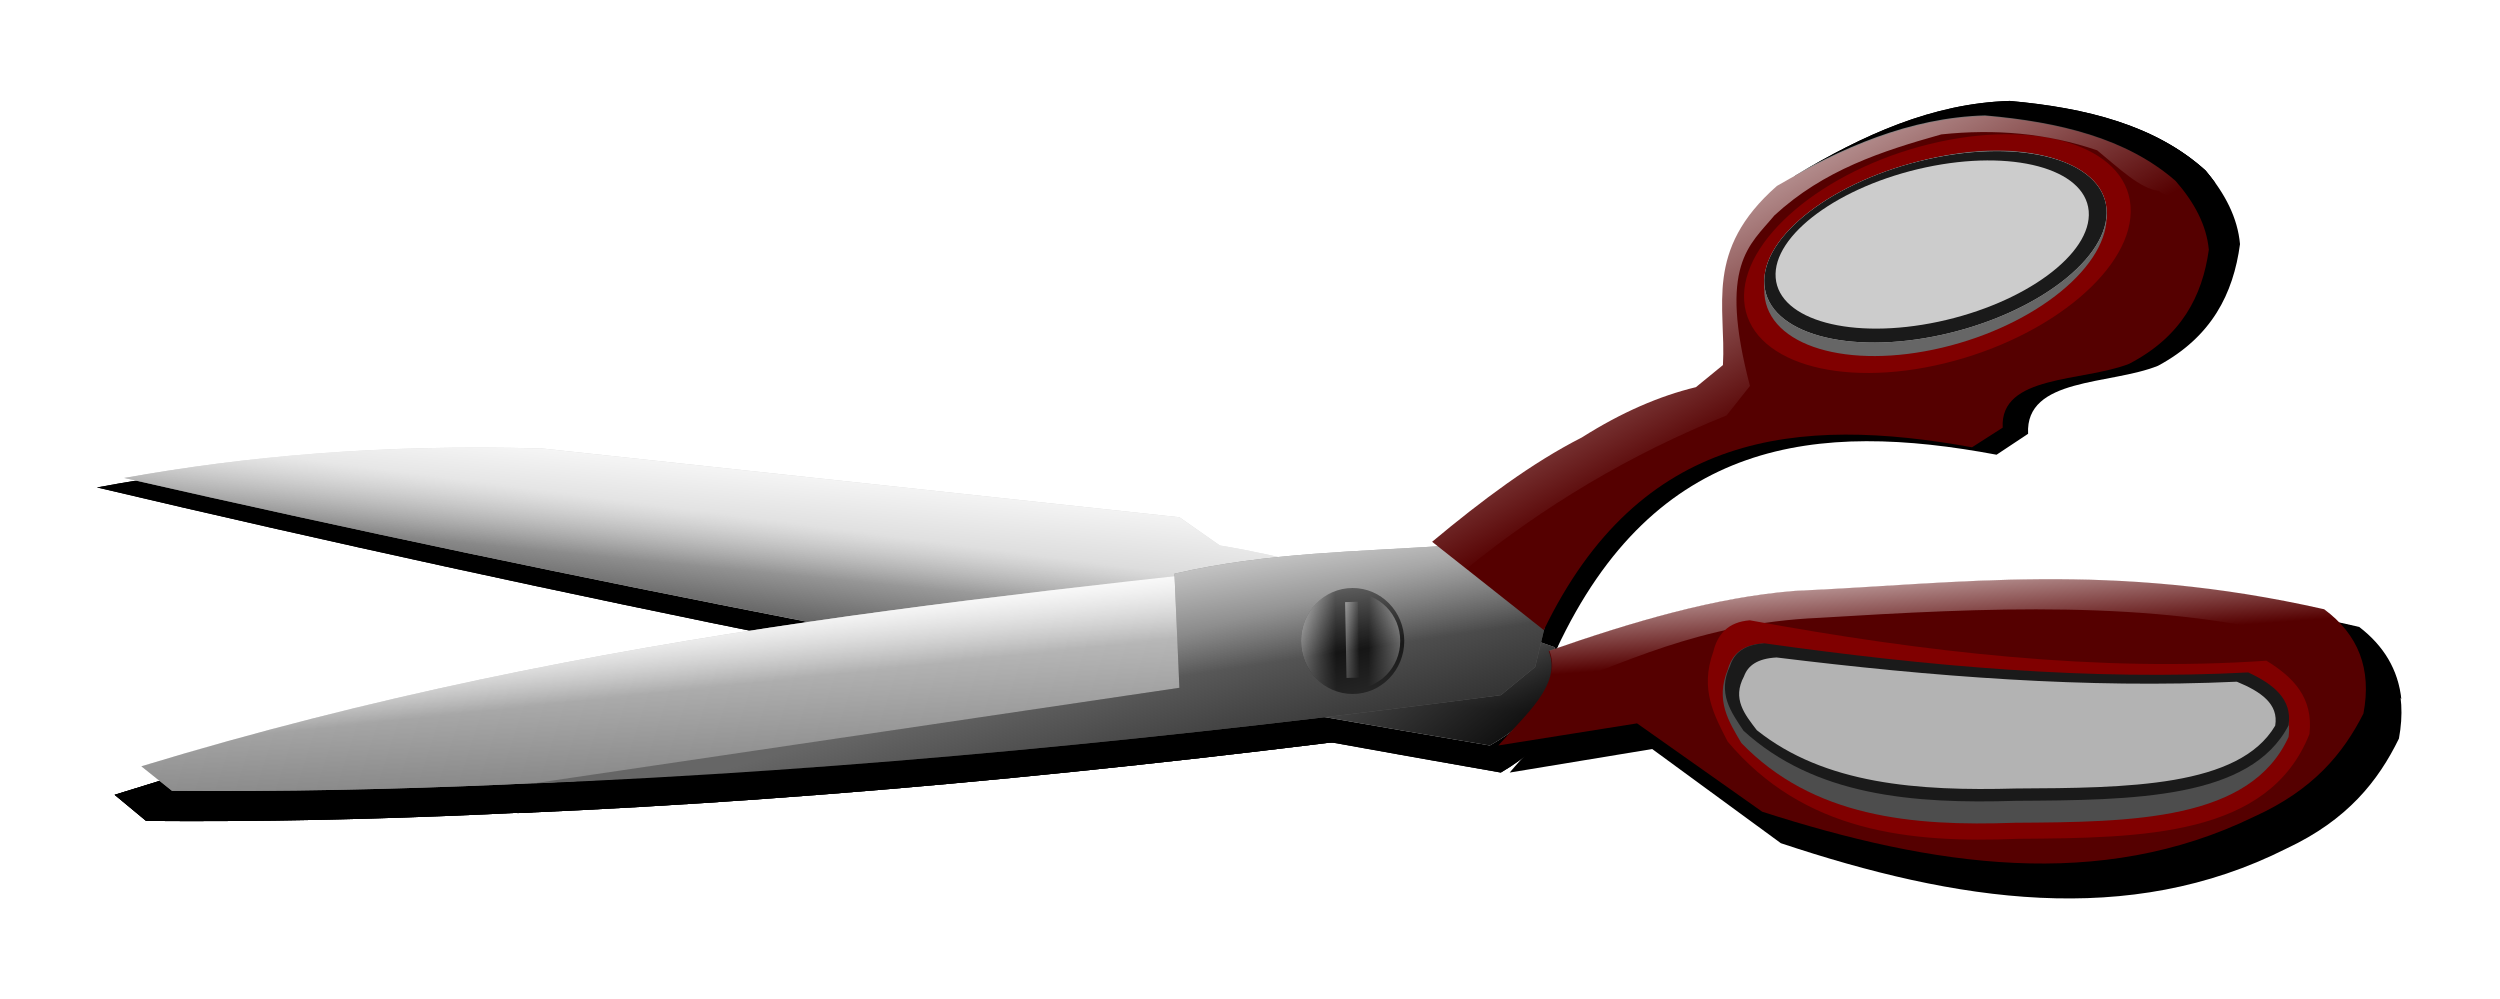 <?xml version="1.0" encoding="UTF-8" standalone="no"?>
<!-- Created with Inkscape (http://www.inkscape.org/) -->
<svg
    xmlns:inkscape="http://www.inkscape.org/namespaces/inkscape"
    xmlns:rdf="http://www.w3.org/1999/02/22-rdf-syntax-ns#"
    xmlns="http://www.w3.org/2000/svg"
    xmlns:sodipodi="http://sodipodi.sourceforge.net/DTD/sodipodi-0.dtd"
    xmlns:cc="http://creativecommons.org/ns#"
    xmlns:xlink="http://www.w3.org/1999/xlink"
    xmlns:dc="http://purl.org/dc/elements/1.1/"
    id="svg2985"
    viewBox="0 0 829.61 331.37"
    sodipodi:docname="_svgclean2.svg"
    version="1.1"
    inkscape:version="0.48.3.1 r9886"
  >
  <defs
      id="defs2987"
    >
    <linearGradient
        id="linearGradient4018"
        inkscape:collect="always"
      >
      <stop
          id="stop4020"
          style="stop-color:#ffffff"
          offset="0"
      />
      <stop
          id="stop4022"
          style="stop-color:#ffffff;stop-opacity:0"
          offset="1"
      />
    </linearGradient
    >
    <filter
        id="filter4198"
        height="1.252"
        width="1.084"
        color-interpolation-filters="sRGB"
        y="-.126"
        x="-.042"
        inkscape:collect="always"
      >
      <feGaussianBlur
          id="feGaussianBlur4200"
          stdDeviation="13.063"
          inkscape:collect="always"
      />
    </filter
    >
    <linearGradient
        id="linearGradient4208"
        y2="392.55"
        xlink:href="#linearGradient4018"
        gradientUnits="userSpaceOnUse"
        x2="536.4"
        y1="392.89"
        x1="516.12"
        inkscape:collect="always"
    />
    <linearGradient
        id="linearGradient4214"
        y2="174.46"
        gradientUnits="userSpaceOnUse"
        x2="389.76"
        y1="174.46"
        x1="356.18"
        inkscape:collect="always"
      >
      <stop
          id="stop3847"
          style="stop-color:#808080"
          offset="0"
      />
      <stop
          id="stop3849"
          style="stop-color:#808080;stop-opacity:0"
          offset="1"
      />
    </linearGradient
    >
    <linearGradient
        id="linearGradient4227"
        y2="341"
        xlink:href="#linearGradient4018"
        gradientUnits="userSpaceOnUse"
        x2="649.03"
        y1="236.35"
        x1="592.43"
        inkscape:collect="always"
    />
    <linearGradient
        id="linearGradient4236"
        y2="395.56"
        gradientUnits="userSpaceOnUse"
        x2="741.87"
        y1="356.06"
        x1="739.02"
        inkscape:collect="always"
      >
      <stop
          id="stop3982"
          style="stop-color:#ffffff"
          offset="0"
      />
      <stop
          id="stop3984"
          style="stop-color:#ffffff;stop-opacity:0"
          offset="1"
      />
    </linearGradient
    >
    <linearGradient
        id="linearGradient4245"
        y2="400.03"
        gradientUnits="userSpaceOnUse"
        x2="529.73"
        y1="343.44"
        x1="521.18"
        inkscape:collect="always"
      >
      <stop
          id="stop4032"
          style="stop-color:#ffffff"
          offset="0"
      />
      <stop
          id="stop4034"
          style="stop-color:#ffffff;stop-opacity:0"
          offset="1"
      />
    </linearGradient
    >
    <linearGradient
        id="linearGradient4248"
        y2="380.08"
        gradientUnits="userSpaceOnUse"
        x2="536.65"
        y1="427.32"
        x1="550.5"
        inkscape:collect="always"
      >
      <stop
          id="stop3900"
          style="stop-color:#333333"
          offset="0"
      />
      <stop
          id="stop3902"
          style="stop-color:#333333;stop-opacity:0"
          offset="1"
      />
    </linearGradient
    >
    <linearGradient
        id="linearGradient4258"
        y2="408.18"
        gradientUnits="userSpaceOnUse"
        x2="344.87"
        y1="384.97"
        x1="342.43"
        inkscape:collect="always"
      >
      <stop
          id="stop4042"
          style="stop-color:#ffffff"
          offset="0"
      />
      <stop
          id="stop4044"
          style="stop-color:#ffffff;stop-opacity:0"
          offset="1"
      />
    </linearGradient
    >
    <linearGradient
        id="linearGradient4261"
        y2="378.45"
        gradientUnits="userSpaceOnUse"
        x2="432.42"
        y1="461.52"
        x1="436.49"
        inkscape:collect="always"
      >
      <stop
          id="stop3890"
          style="stop-color:#666666"
          offset="0"
      />
      <stop
          id="stop3892"
          style="stop-color:#666666;stop-opacity:0"
          offset="1"
      />
    </linearGradient
    >
    <linearGradient
        id="linearGradient4265"
        y2="349.95"
        gradientUnits="userSpaceOnUse"
        x2="339.58"
        y1="380.9"
        x1="335.51"
        inkscape:collect="always"
      >
      <stop
          id="stop3880"
          style="stop-color:#666666"
          offset="0"
      />
      <stop
          id="stop3882"
          style="stop-color:#666666;stop-opacity:0"
          offset="1"
      />
    </linearGradient
    >
    <linearGradient
        id="linearGradient4300"
        y2="375.2"
        gradientUnits="userSpaceOnUse"
        x2="409.61"
        y1="333.67"
        x1="413.69"
        inkscape:collect="always"
      >
      <stop
          id="stop4296"
          style="stop-color:#ffffff"
          offset="0"
      />
      <stop
          id="stop4298"
          style="stop-color:#ffffff;stop-opacity:0"
          offset="1"
      />
    </linearGradient
    >
    <linearGradient
        id="linearGradient4347"
        y2="371.94"
        gradientUnits="userSpaceOnUse"
        x2="555.38"
        y1="441.16"
        x1="609.13"
        inkscape:collect="always"
      >
      <stop
          id="stop4343"
          style="stop-color:#000000"
          offset="0"
      />
      <stop
          id="stop4345"
          style="stop-color:#000000;stop-opacity:0"
          offset="1"
      />
    </linearGradient
    >
    <filter
        id="filter4417"
        height="1.945"
        width="1.42"
        color-interpolation-filters="sRGB"
        y="-.472"
        x="-.21"
        inkscape:collect="always"
      >
      <feGaussianBlur
          id="feGaussianBlur4419"
          stdDeviation="11.434"
          inkscape:collect="always"
      />
    </filter
    >
    <filter
        id="filter4481"
        height="1.509"
        width="1.144"
        color-interpolation-filters="sRGB"
        y="-.254"
        x="-.072"
        inkscape:collect="always"
      >
      <feGaussianBlur
          id="feGaussianBlur4483"
          stdDeviation="5.634"
          inkscape:collect="always"
      />
    </filter
    >
  </defs
  >
  <sodipodi:namedview
      id="namedview2989"
      bordercolor="#666666"
      inkscape:pageshadow="2"
      inkscape:window-y="0"
      pagecolor="#ffffff"
      inkscape:window-maximized="0"
      inkscape:zoom="0.86831672"
      inkscape:window-x="0"
      inkscape:window-height="645"
      showgrid="false"
      borderopacity="1.0"
      inkscape:current-layer="layer1"
      inkscape:cx="248.85148"
      inkscape:cy="-196.0752"
      inkscape:window-width="674"
      inkscape:pageopacity="0.0"
      inkscape:document-units="mm"
  />
  <g
      id="layer1"
      inkscape:label="Layer 1"
      inkscape:groupmode="layer"
      transform="translate(-106.6 -180.35)"
    >
    <g
        id="g4487"
      >
      <g
          id="g4076"
          style="filter:url(#filter4198);fill:#000000"
          transform="matrix(1.028,0,0,1.066,-13.164,-19.229)"
        >
        <path
            id="path4078"
            inkscape:connector-curvature="0"
            sodipodi:nodetypes="ccccccc"
            style="fill:#000000"
            d="m147.8 338.96c150.47 34.292 301.62 63.144 453.18 88.763 17.125-9.616 21.746-20.796 21.58-32.574-35.458-12.262-67.649-26.565-111.16-33.795l-13.437-9.365-211.32-22.802c-54.06-1.529-98.868 2.635-138.85 9.772z"
        />
        <path
            id="path4080"
            d="m147.8 338.96c150.47 34.292 301.62 63.144 453.18 88.763 17.125-9.616 21.746-20.796 21.58-32.574-35.458-12.262-67.649-26.565-111.16-33.795l-13.437-9.365-211.32-22.802c-54.06-1.529-98.868 2.635-138.85 9.772z"
            sodipodi:nodetypes="ccccccc"
            style="fill:#000000"
            inkscape:connector-curvature="0"
        />
        <path
            id="path4082"
            inkscape:connector-curvature="0"
            sodipodi:nodetypes="ccccccc"
            style="fill:#000000"
            d="m153.5 434.64c152.95-46.58 292.06-56.68 433.64-73.291l32.981 23.209-4.886 17.508-10.994 8.958c-146.85 16.902-293.71 32.953-440.56 31.759z"
        />
        <path
            id="path4084"
            d="m153.5 434.64c152.95-46.58 292.06-56.68 433.64-73.291l32.981 23.209-4.886 17.508-10.994 8.958c-146.85 16.902-293.71 32.953-440.56 31.759z"
            sodipodi:nodetypes="ccccccc"
            style="fill:#000000"
            inkscape:connector-curvature="0"
        />
        <path
            id="path4086"
            inkscape:connector-curvature="0"
            sodipodi:nodetypes="ccccccc"
            style="fill:#000000"
            d="m153.5 434.64c152.95-46.58 292.06-56.68 433.64-73.291l32.981 23.209-4.886 17.508-10.994 8.958c-146.85 16.902-293.71 32.953-440.56 31.759z"
        />
        <path
            id="path4088"
            d="m496.34 370.72 1.629 37.867-214.58 31.759c106.48-4.351 213.69-15.219 321.26-29.316l11.401-9.365 4.072-17.101-32.574-23.209c-30.206 2.142-59.995 2.198-91.206 9.365z"
            sodipodi:nodetypes="cccccccc"
            style="fill:#000000"
            inkscape:connector-curvature="0"
        />
        <g
            id="g4090"
            style="fill:#000000"
            transform="matrix(.145 0 0 .161 501.25 364.59)"
          >
          <path
              id="path4092"
              sodipodi:rx="17.101183"
              sodipodi:ry="15.16712"
              style="fill:#000000"
              sodipodi:type="arc"
              d="m559.05 391.59c0 8.377-7.657 15.167-17.101 15.167-9.445 0-17.101-6.791-17.101-15.167 0-8.377 7.657-15.167 17.101-15.167 9.4 0 17.038 6.729 17.101 15.066"
              sodipodi:open="true"
              transform="matrix(6.905,0,0,7.201,-3368.2,-2643)"
              sodipodi:cy="391.58618"
              sodipodi:cx="541.94458"
              sodipodi:end="6.2765478"
              sodipodi:start="0"
          />
          <path
              id="path4094"
              sodipodi:rx="17.101183"
              sodipodi:ry="15.16712"
              style="fill:#000000"
              sodipodi:type="arc"
              d="m559.05 391.59c0 8.377-7.657 15.167-17.101 15.167-9.445 0-17.101-6.791-17.101-15.167 0-8.377 7.657-15.167 17.101-15.167 9.4 0 17.038 6.729 17.101 15.066"
              sodipodi:open="true"
              transform="matrix(6.905,0,0,7.201,-3368.2,-2643)"
              sodipodi:cy="391.58618"
              sodipodi:cx="541.94458"
              sodipodi:end="6.2765478"
              sodipodi:start="0"
          />
          <path
              id="path4096"
              sodipodi:rx="17.101183"
              sodipodi:ry="15.16712"
              style="fill:#000000"
              sodipodi:type="arc"
              d="m559.05 391.59c0 8.377-7.657 15.167-17.101 15.167-9.445 0-17.101-6.791-17.101-15.167 0-8.377 7.657-15.167 17.101-15.167 9.4 0 17.038 6.729 17.101 15.066"
              sodipodi:open="true"
              transform="matrix(6.262,0,0,6.503,-3017.8,-2369.7)"
              sodipodi:cy="391.58618"
              sodipodi:cx="541.94458"
              sodipodi:end="6.2765478"
              sodipodi:start="0"
          />
          <path
              id="path4098"
              sodipodi:rx="17.101183"
              sodipodi:ry="15.16712"
              style="fill:#000000"
              sodipodi:type="arc"
              d="m559.05 391.59c0 8.377-7.657 15.167-17.101 15.167-9.445 0-17.101-6.791-17.101-15.167 0-8.377 7.657-15.167 17.101-15.167 9.4 0 17.038 6.729 17.101 15.066"
              sodipodi:open="true"
              transform="matrix(-6.262,0,0,6.503,3769.4,-2369.7)"
              sodipodi:cy="391.58618"
              sodipodi:cx="541.94458"
              sodipodi:end="6.2765478"
              sodipodi:start="0"
          />
          <path
              id="path4100"
              style="fill:#000000"
              inkscape:connector-curvature="0"
              d="m356.68 96.693 3.257 156.35 29.316-0.814-3.257-156.35z"
          />
        </g
        >
        <path
            id="path4102"
            inkscape:connector-curvature="0"
            sodipodi:nodetypes="cccccccc"
            style="fill:#000000"
            d="m496.34 370.72 1.629 37.867-214.58 31.759c106.48-4.351 213.69-15.219 321.26-29.316l11.401-9.365 4.072-17.101-32.574-23.209c-30.206 2.142-59.995 2.198-91.206 9.365z"
        />
        <path
            id="path4104"
            d="m496.34 370.72 1.629 37.867-214.58 31.759c106.48-4.351 213.69-15.219 321.26-29.316l11.401-9.365 4.072-17.101-32.574-23.209c-30.206 2.142-59.995 2.198-91.206 9.365z"
            sodipodi:nodetypes="cccccccc"
            style="fill:#000000"
            inkscape:connector-curvature="0"
        />
        <path
            id="path4106"
            d="m581.85 360.13 37.053 29.316c31.892-66.003 84.369-71.111 142.1-60.668l10.179-6.515c-0.962-17.605 26.488-15.153 41.939-21.173 17.313-8.983 24.308-22.389 26.466-37.867-0.753-8.183-4.818-15.703-10.994-22.802-16.069-14.025-38.398-19.442-63.112-21.58-24.987 0.717-47.466 10.634-69.219 23.209-24.377 21.416-16.789 40.053-17.916 59.447l-8.958 7.329c-12.093 2.918-24.688 8.348-37.867 16.694-16.558 8.412-33.117 20.797-49.675 34.61z"
            sodipodi:nodetypes="ccccccccccccc"
            style="fill:#000000"
            inkscape:connector-curvature="0"
        />
        <path
            id="path4108"
            sodipodi:rx="66.165291"
            sodipodi:ry="26.466116"
            style="fill:#000000"
            sodipodi:type="arc"
            d="m838.37 285.21c0 14.617-29.623 26.466-66.165 26.466s-66.165-11.849-66.165-26.466 29.623-26.466 66.165-26.466c36.371 0 65.922 11.742 66.164 26.29"
            sodipodi:open="true"
            transform="matrix(.969 -.237 .096 1.374 -26.143 55.647)"
            sodipodi:cy="285.21277"
            sodipodi:cx="772.19983"
            sodipodi:end="6.2765478"
            sodipodi:start="0"
        />
        <path
            id="path4110"
            sodipodi:rx="66.165291"
            sodipodi:ry="26.466116"
            style="fill:#000000"
            sodipodi:type="arc"
            d="m838.37 285.21c0 14.617-29.623 26.466-66.165 26.466s-66.165-11.849-66.165-26.466 29.623-26.466 66.165-26.466c36.371 0 65.922 11.742 66.164 26.29"
            sodipodi:open="true"
            transform="matrix(.858 -.204 .085 1.183 62.077 84.529)"
            sodipodi:cy="285.21277"
            sodipodi:cx="772.19983"
            sodipodi:end="6.2765478"
            sodipodi:start="0"
        />
        <path
            id="path4112"
            sodipodi:rx="66.165291"
            sodipodi:ry="26.466116"
            style="fill:#000000"
            sodipodi:type="arc"
            d="m838.37 285.21c0 14.617-29.623 26.466-66.165 26.466s-66.165-11.849-66.165-26.466 29.623-26.466 66.165-26.466c36.371 0 65.922 11.742 66.164 26.29"
            sodipodi:open="true"
            transform="matrix(.858 -.19 .085 1.102 62.077 94.682)"
            sodipodi:cy="285.21277"
            sodipodi:cx="772.19983"
            sodipodi:end="6.2765478"
            sodipodi:start="0"
        />
        <path
            id="path4114"
            inkscape:connector-curvature="0"
            sodipodi:nodetypes="ccccccc"
            style="fill:#000000"
            d="m686.07 386.52c58.522 10.606 116.4 17.19 172.61 13.355 8.991 5.433 15.772 12.26 14.384 24.237-13.548 33.789-55.269 34.331-97.2 34.624-36.895 1.525-71.81-2.344-97.2-32.151-4.481-8.666-9.35-17.166-4.795-29.677 1.443-5.846 4.961-9.808 12.205-10.387z"
        />
        <path
            id="path4116"
            d="m620.53 396.37c27.706-9.631 55.211-17.85 81.841-19.951 54.566-2.386 104.53-9.948 175.49 6.108 11.273 8.338 15.871 19.757 13.029 34.61-6.682 13.2-16.604 25.32-36.238 34.202-51.24 24.936-106.64 16.561-163.28-1.629l-41.531-29.316-46.01 7.329c8.877-10.196 21.181-20.128 16.694-31.352z"
            sodipodi:nodetypes="ccccccccc"
            style="fill:#000000"
            inkscape:connector-curvature="0"
        />
        <path
            id="path4118"
            d="m784.17 372.42c-28.182 0.182-54.311 2.651-81.594 3.844-26.631 2.101-54.138 10.338-81.844 19.969 1.94 4.854 0.736 9.472-1.969 13.969 25.574-9.228 51.733-23.076 91.344-24.812 55.432-3.4 110.58-6.067 159.62 6.5 8.214 2.048 15.28 6.967 21.938 12.906-1.034-9.084-5.634-16.518-13.594-22.406-35.48-8.028-65.724-10.151-93.906-9.969z"
            style="fill:#000000"
            inkscape:connector-curvature="0"
        />
        <path
            id="path4120"
            d="m687.26 386.19c58.122 10.65 115.6 17.261 171.43 13.41 8.93 5.455 15.664 12.31 14.286 24.336-13.456 33.928-54.891 34.472-96.536 34.766-36.643 1.531-71.319-2.353-96.536-32.282-4.45-8.701-9.286-17.237-4.762-29.799 1.433-5.87 4.927-9.848 12.121-10.43z"
            sodipodi:nodetypes="ccccccc"
            style="fill:#000000"
            inkscape:connector-curvature="0"
        />
        <path
            id="path4122"
            d="m691.38 393.93c54.668 8.731 108.73 14.151 161.24 10.994 8.399 4.473 14.733 10.092 13.437 19.951-12.656 27.815-51.629 28.261-90.799 28.502-34.465 1.255-67.081-1.929-90.799-26.466-4.186-7.134-8.734-14.131-4.479-24.43 1.348-4.812 4.634-8.074 11.401-8.551z"
            sodipodi:nodetypes="ccccccc"
            style="fill:#000000"
            inkscape:connector-curvature="0"
        />
        <path
            id="path4124"
            inkscape:connector-curvature="0"
            sodipodi:nodetypes="ccccccc"
            style="fill:#000000"
            d="m691.38 393.93c54.668 7.965 108.73 12.909 161.24 10.029 8.399 4.08 14.733 9.207 13.437 18.2-12.656 25.374-51.629 25.781-90.799 26-34.465 1.145-67.081-1.76-90.799-24.143-4.186-6.507-8.734-12.891-4.479-22.286 1.348-4.39 4.634-7.365 11.401-7.8z"
        />
        <path
            id="path4126"
            d="m765.28 218.64c-24.987 0.717-47.465 10.644-69.219 23.219-24.377 21.416-16.78 40.043-17.906 59.438l-8.969 7.344c-12.093 2.918-24.696 8.342-37.875 16.688-16.558 8.412-33.098 20.782-49.656 34.594l11.594 9.156c25.475-20.667 54.006-37.894 86.312-50.875l7.75-9.781c-10.593-40.306-0.111-46.624 8.125-56.594 16.405-15.119 35.769-21.359 55.375-26.875 17.758-1.881 35.046-0.435 51.719 5.281 7.047 5.781 14.358 12.807 20.375 13.438 3.943 2.78 6.337 1.733 8.688 0.531-0.99-1.343-2.076-2.656-3.219-3.969-16.069-14.025-38.38-19.456-63.094-21.594z"
            style="fill:#000000"
            inkscape:connector-curvature="0"
        />
        <path
            id="path4128"
            style="fill:#000000"
            inkscape:connector-curvature="0"
            d="m765.28 218.64c-24.987 0.717-47.465 10.644-69.219 23.219-24.377 21.416-16.78 40.043-17.906 59.438l-8.969 7.344c-12.093 2.918-24.696 8.342-37.875 16.688-16.558 8.412-33.098 20.782-49.656 34.594l11.594 9.156c25.475-20.667 54.006-37.894 86.312-50.875l7.75-9.781c-10.593-40.306-0.111-46.624 8.125-56.594 16.405-15.119 35.769-21.359 55.375-26.875 17.758-1.881 35.046-0.435 51.719 5.281 7.047 5.781 14.358 12.807 20.375 13.438 3.943 2.78 6.337 1.733 8.688 0.531-0.99-1.343-2.076-2.656-3.219-3.969-16.069-14.025-38.38-19.456-63.094-21.594z"
        />
      </g
      >
      <path
          id="path3868"
          inkscape:connector-curvature="0"
          sodipodi:nodetypes="ccccccc"
          style="fill:#cccccc"
          d="m147.8 338.96c150.47 34.292 301.62 63.144 453.18 88.763 17.125-9.616 21.746-20.796 21.58-32.574-35.458-12.262-67.649-26.565-111.16-33.795l-13.437-9.365-211.32-22.802c-54.06-1.529-98.868 2.635-138.85 9.772z"
      />
      <path
          id="path3009"
          d="m147.8 338.96c150.47 34.292 301.62 63.144 453.18 88.763 17.125-9.616 21.746-20.796 21.58-32.574-35.458-12.262-67.649-26.565-111.16-33.795l-13.437-9.365-211.32-22.802c-54.06-1.529-98.868 2.635-138.85 9.772z"
          sodipodi:nodetypes="ccccccc"
          style="fill:url(#linearGradient4265)"
          inkscape:connector-curvature="0"
      />
      <path
          id="path4292"
          inkscape:connector-curvature="0"
          sodipodi:nodetypes="ccccccc"
          style="fill:url(#linearGradient4300)"
          d="m147.8 338.96c150.47 34.292 301.62 63.144 453.18 88.763 17.125-9.616 21.746-20.796 21.58-32.574-35.458-12.262-67.649-26.565-111.16-33.795l-13.437-9.365-211.32-22.802c-54.06-1.529-98.868 2.635-138.85 9.772z"
      />
      <path
          id="path3886"
          inkscape:connector-curvature="0"
          sodipodi:nodetypes="ccccccc"
          style="fill:#cccccc"
          d="m153.5 434.64c152.95-46.58 292.06-56.68 433.64-73.291l32.981 23.209-4.886 17.508-10.994 8.958c-146.85 16.902-293.71 32.953-440.56 31.759z"
      />
      <path
          id="path3005"
          d="m153.5 434.64c152.95-46.58 292.06-56.68 433.64-73.291l32.981 23.209-4.886 17.508-10.994 8.958c-146.85 16.902-293.71 32.953-440.56 31.759z"
          sodipodi:nodetypes="ccccccc"
          style="fill:url(#linearGradient4261)"
          inkscape:connector-curvature="0"
      />
      <path
          id="path4331"
          d="m147.8 338.96c150.47 34.292 301.62 63.144 453.18 88.763 17.125-9.616 21.746-20.796 21.58-32.574-35.458-12.262-67.649-26.565-111.16-33.795l-13.437-9.365-211.32-22.802c-54.06-1.529-98.868 2.635-138.85 9.772z"
          sodipodi:nodetypes="ccccccc"
          style="fill:url(#linearGradient4347)"
          inkscape:connector-curvature="0"
      />
      <path
          id="path4038"
          inkscape:connector-curvature="0"
          sodipodi:nodetypes="ccccccc"
          style="fill:url(#linearGradient4258)"
          d="m153.5 434.64c152.95-46.58 292.06-56.68 433.64-73.291l32.981 23.209-4.886 17.508-10.994 8.958c-146.85 16.902-293.71 32.953-440.56 31.759z"
      />
      <path
          id="path3007"
          d="m496.34 370.72 1.629 37.867-214.58 31.759c106.48-4.351 213.69-15.219 321.26-29.316l11.401-9.365 4.072-17.101-32.574-23.209c-30.206 2.142-59.995 2.198-91.206 9.365z"
          sodipodi:nodetypes="cccccccc"
          style="fill:#666666"
          inkscape:connector-curvature="0"
      />
      <g
          id="g3853"
          transform="matrix(.145 0 0 .161 501.25 364.59)"
        >
        <path
            id="path3011-7"
            sodipodi:rx="17.101183"
            sodipodi:ry="15.16712"
            style="fill:#000000"
            sodipodi:type="arc"
            d="m559.05 391.59c0 8.377-7.657 15.167-17.101 15.167-9.445 0-17.101-6.791-17.101-15.167 0-8.377 7.657-15.167 17.101-15.167 9.4 0 17.038 6.729 17.101 15.066"
            sodipodi:open="true"
            transform="matrix(6.905,0,0,7.201,-3368.2,-2643)"
            sodipodi:cy="391.58618"
            sodipodi:cx="541.94458"
            sodipodi:end="6.2765478"
            sodipodi:start="0"
        />
        <path
            id="path3049"
            sodipodi:rx="17.101183"
            sodipodi:ry="15.16712"
            style="fill:url(#linearGradient4208)"
            sodipodi:type="arc"
            d="m559.05 391.59c0 8.377-7.657 15.167-17.101 15.167-9.445 0-17.101-6.791-17.101-15.167 0-8.377 7.657-15.167 17.101-15.167 9.4 0 17.038 6.729 17.101 15.066"
            sodipodi:open="true"
            transform="matrix(6.905,0,0,7.201,-3368.2,-2643)"
            sodipodi:cy="391.58618"
            sodipodi:cx="541.94458"
            sodipodi:end="6.2765478"
            sodipodi:start="0"
        />
        <path
            id="path3059"
            sodipodi:rx="17.101183"
            sodipodi:ry="15.16712"
            style="fill:url(#linearGradient4208)"
            sodipodi:type="arc"
            d="m559.05 391.59c0 8.377-7.657 15.167-17.101 15.167-9.445 0-17.101-6.791-17.101-15.167 0-8.377 7.657-15.167 17.101-15.167 9.4 0 17.038 6.729 17.101 15.066"
            sodipodi:open="true"
            transform="matrix(6.262,0,0,6.503,-3017.8,-2369.7)"
            sodipodi:cy="391.58618"
            sodipodi:cx="541.94458"
            sodipodi:end="6.2765478"
            sodipodi:start="0"
        />
        <path
            id="path3071"
            sodipodi:rx="17.101183"
            sodipodi:ry="15.16712"
            style="fill:url(#linearGradient4208)"
            sodipodi:type="arc"
            d="m559.05 391.59c0 8.377-7.657 15.167-17.101 15.167-9.445 0-17.101-6.791-17.101-15.167 0-8.377 7.657-15.167 17.101-15.167 9.4 0 17.038 6.729 17.101 15.066"
            sodipodi:open="true"
            transform="matrix(-6.262,0,0,6.503,3769.4,-2369.7)"
            sodipodi:cy="391.58618"
            sodipodi:cx="541.94458"
            sodipodi:end="6.2765478"
            sodipodi:start="0"
        />
        <path
            id="path3075"
            style="fill:url(#linearGradient4214)"
            inkscape:connector-curvature="0"
            d="m356.68 96.693 3.257 156.35 29.316-0.814-3.257-156.35z"
        />
      </g
      >
      <path
          id="path3896"
          inkscape:connector-curvature="0"
          sodipodi:nodetypes="cccccccc"
          style="fill:url(#linearGradient4248)"
          d="m496.34 370.72 1.629 37.867-214.58 31.759c106.48-4.351 213.69-15.219 321.26-29.316l11.401-9.365 4.072-17.101-32.574-23.209c-30.206 2.142-59.995 2.198-91.206 9.365z"
      />
      <path
          id="path4028"
          d="m496.34 370.72 1.629 37.867-214.58 31.759c106.48-4.351 213.69-15.219 321.26-29.316l11.401-9.365 4.072-17.101-32.574-23.209c-30.206 2.142-59.995 2.198-91.206 9.365z"
          sodipodi:nodetypes="cccccccc"
          style="fill:url(#linearGradient4245)"
          inkscape:connector-curvature="0"
      />
      <path
          id="path3013"
          d="m581.85 360.13 37.053 29.316c31.892-66.003 84.369-71.111 142.1-60.668l10.179-6.515c-0.962-17.605 26.488-15.153 41.939-21.173 17.313-8.983 24.308-22.389 26.466-37.867-0.753-8.183-4.818-15.703-10.994-22.802-16.069-14.025-38.398-19.442-63.112-21.58-24.987 0.717-47.466 10.634-69.219 23.209-24.377 21.416-16.789 40.053-17.916 59.447l-8.958 7.329c-12.093 2.918-24.688 8.348-37.867 16.694-16.558 8.412-33.117 20.797-49.675 34.61z"
          sodipodi:nodetypes="ccccccccccccc"
          style="fill:#550000"
          inkscape:connector-curvature="0"
      />
      <path
          id="path3021"
          sodipodi:rx="66.165291"
          sodipodi:ry="26.466116"
          style="fill:#800000"
          sodipodi:type="arc"
          d="m838.37 285.21c0 14.617-29.623 26.466-66.165 26.466s-66.165-11.849-66.165-26.466 29.623-26.466 66.165-26.466c36.371 0 65.922 11.742 66.164 26.29"
          sodipodi:open="true"
          transform="matrix(.969 -.237 .096 1.374 -26.143 55.647)"
          sodipodi:cy="285.21277"
          sodipodi:cx="772.19983"
          sodipodi:end="6.2765478"
          sodipodi:start="0"
      />
      <path
          id="path3015"
          sodipodi:rx="66.165291"
          sodipodi:ry="26.466116"
          style="fill:#666666"
          sodipodi:type="arc"
          d="m838.37 285.21c0 14.617-29.623 26.466-66.165 26.466s-66.165-11.849-66.165-26.466 29.623-26.466 66.165-26.466c36.371 0 65.922 11.742 66.164 26.29"
          sodipodi:open="true"
          transform="matrix(.858 -.204 .085 1.183 62.077 84.529)"
          sodipodi:cy="285.21277"
          sodipodi:cx="772.19983"
          sodipodi:end="6.2765478"
          sodipodi:start="0"
      />
      <path
          id="path3025"
          sodipodi:rx="66.165291"
          sodipodi:ry="26.466116"
          style="fill:#ffffff"
          sodipodi:type="arc"
          d="m838.37 285.21c0 14.617-29.623 26.466-66.165 26.466s-66.165-11.849-66.165-26.466 29.623-26.466 66.165-26.466c36.371 0 65.922 11.742 66.164 26.29"
          sodipodi:open="true"
          transform="matrix(.858 -.19 .085 1.102 62.077 94.682)"
          sodipodi:cy="285.21277"
          sodipodi:cx="772.19983"
          sodipodi:end="6.2765478"
          sodipodi:start="0"
      />
      <path
          id="path3023"
          inkscape:connector-curvature="0"
          sodipodi:nodetypes="ccccccc"
          style="fill:#501616"
          d="m686.07 386.52c58.522 10.606 116.4 17.19 172.61 13.355 8.991 5.433 15.772 12.26 14.384 24.237-13.548 33.789-55.269 34.331-97.2 34.624-36.895 1.525-71.81-2.344-97.2-32.151-4.481-8.666-9.35-17.166-4.795-29.677 1.443-5.846 4.961-9.808 12.205-10.387z"
      />
      <path
          id="path3017"
          d="m620.53 396.37c27.706-9.631 55.211-17.85 81.841-19.951 54.566-2.386 104.53-9.948 175.49 6.108 11.273 8.338 15.871 19.757 13.029 34.61-6.682 13.2-16.604 25.32-36.238 34.202-51.24 24.936-106.64 16.561-163.28-1.629l-41.531-29.316-46.01 7.329c8.877-10.196 21.181-20.128 16.694-31.352z"
          sodipodi:nodetypes="ccccccccc"
          style="fill:#550000"
          inkscape:connector-curvature="0"
      />
      <path
          id="path3017-7"
          d="m784.17 372.42c-28.182 0.182-54.311 2.651-81.594 3.844-26.631 2.101-54.138 10.338-81.844 19.969 1.94 4.854 0.736 9.472-1.969 13.969 25.574-9.228 51.733-23.076 91.344-24.812 55.432-3.4 110.58-6.067 159.62 6.5 8.214 2.048 15.28 6.967 21.938 12.906-1.034-9.084-5.634-16.518-13.594-22.406-35.48-8.028-65.724-10.151-93.906-9.969z"
          style="fill:url(#linearGradient4236)"
          inkscape:connector-curvature="0"
      />
      <path
          id="path3906"
          d="m687.26 386.19c58.122 10.65 115.6 17.261 171.43 13.41 8.93 5.455 15.664 12.31 14.286 24.336-13.456 33.928-54.891 34.472-96.536 34.766-36.643 1.531-71.319-2.353-96.536-32.282-4.45-8.701-9.286-17.237-4.762-29.799 1.433-5.87 4.927-9.848 12.121-10.43z"
          sodipodi:nodetypes="ccccccc"
          style="fill:#800000"
          inkscape:connector-curvature="0"
      />
      <path
          id="path3019"
          d="m691.38 393.93c54.668 8.731 108.73 14.151 161.24 10.994 8.399 4.473 14.733 10.092 13.437 19.951-12.656 27.815-51.629 28.261-90.799 28.502-34.465 1.255-67.081-1.929-90.799-26.466-4.186-7.134-8.734-14.131-4.479-24.43 1.348-4.812 4.634-8.074 11.401-8.551z"
          sodipodi:nodetypes="ccccccc"
          style="fill:#4d4d4d"
          inkscape:connector-curvature="0"
      />
      <path
          id="path3013-3"
          d="m765.28 218.64c-24.987 0.717-47.465 10.644-69.219 23.219-24.377 21.416-16.78 40.043-17.906 59.438l-8.969 7.344c-12.093 2.918-24.696 8.342-37.875 16.688-16.558 8.412-33.098 20.782-49.656 34.594l11.594 9.156c25.475-20.667 54.006-37.894 86.312-50.875l7.75-9.781c-10.593-40.306-0.111-46.624 8.125-56.594 16.405-15.119 35.769-21.359 55.375-26.875 17.758-1.881 35.046-0.435 51.719 5.281 7.047 5.781 14.358 12.807 20.375 13.438 3.943 2.78 6.337 1.733 8.688 0.531-0.99-1.343-2.076-2.656-3.219-3.969-16.069-14.025-38.38-19.456-63.094-21.594z"
          style="fill:url(#linearGradient4227)"
          inkscape:connector-curvature="0"
      />
      <path
          id="path4026"
          style="fill:url(#linearGradient4227)"
          inkscape:connector-curvature="0"
          d="m765.28 218.64c-24.987 0.717-47.465 10.644-69.219 23.219-24.377 21.416-16.78 40.043-17.906 59.438l-8.969 7.344c-12.093 2.918-24.696 8.342-37.875 16.688-16.558 8.412-33.098 20.782-49.656 34.594l11.594 9.156c25.475-20.667 54.006-37.894 86.312-50.875l7.75-9.781c-10.593-40.306-0.111-46.624 8.125-56.594 16.405-15.119 35.769-21.359 55.375-26.875 17.758-1.881 35.046-0.435 51.719 5.281 7.047 5.781 14.358 12.807 20.375 13.438 3.943 2.78 6.337 1.733 8.688 0.531-0.99-1.343-2.076-2.656-3.219-3.969-16.069-14.025-38.38-19.456-63.094-21.594z"
      />
      <path
          id="path4302"
          sodipodi:rx="66.165291"
          sodipodi:ry="26.466116"
          style="filter:url(#filter4417);fill:#1a1a1a"
          sodipodi:type="arc"
          d="m838.37 285.21c0 14.617-29.623 26.466-66.165 26.466s-66.165-11.849-66.165-26.466 29.623-26.466 66.165-26.466c36.371 0 65.922 11.742 66.164 26.29"
          sodipodi:open="true"
          transform="matrix(.858 -.19 .085 1.102 62.077 94.682)"
          sodipodi:cy="285.21277"
          sodipodi:cx="772.19983"
          sodipodi:end="6.2765478"
          sodipodi:start="0"
      />
      <path
          id="path4425"
          sodipodi:rx="66.165291"
          sodipodi:ry="26.466116"
          style="filter:url(#filter4417);fill:#cccccc"
          sodipodi:type="arc"
          d="m838.37 285.21c0 14.617-29.623 26.466-66.165 26.466s-66.165-11.849-66.165-26.466 29.623-26.466 66.165-26.466c36.371 0 65.922 11.742 66.164 26.29"
          sodipodi:open="true"
          transform="matrix(.785 -.167 .078 .968 119.36 114.37)"
          sodipodi:cy="285.21277"
          sodipodi:cx="772.19983"
          sodipodi:end="6.2765478"
          sodipodi:start="0"
      />
      <path
          id="path4475"
          style="filter:url(#filter4481);fill:#1a1a1a"
          d="m692.06 393.93c54.455 7.778 108.31 12.606 160.61 9.793 8.366 3.984 14.676 8.991 13.384 17.773-12.607 24.779-51.428 25.176-90.445 25.391-34.331 1.118-66.819-1.719-90.445-23.577-4.17-6.355-8.7-12.589-4.461-21.763 1.343-4.287 4.616-7.192 11.356-7.617z"
          sodipodi:nodetypes="ccccccc"
          inkscape:connector-curvature="0"
          transform="matrix(1 0 0 .987 0 5.017)"
      />
      <path
          id="path4485"
          style="filter:url(#filter4481);fill:#b3b3b3"
          d="m692.06 393.93c54.455 7.778 108.31 12.606 160.61 9.793 8.366 3.984 14.676 8.991 13.384 17.773-12.607 24.779-51.428 25.176-90.445 25.391-34.331 1.118-66.819-1.719-90.445-23.577-4.17-6.355-8.7-12.589-4.461-21.763 1.343-4.287 4.616-7.192 11.356-7.617z"
          sodipodi:nodetypes="ccccccc"
          inkscape:connector-curvature="0"
          transform="matrix(.951 0 0 .821 37.991 75.112)"
      />
    </g
    >
  </g
  >
</svg
>
